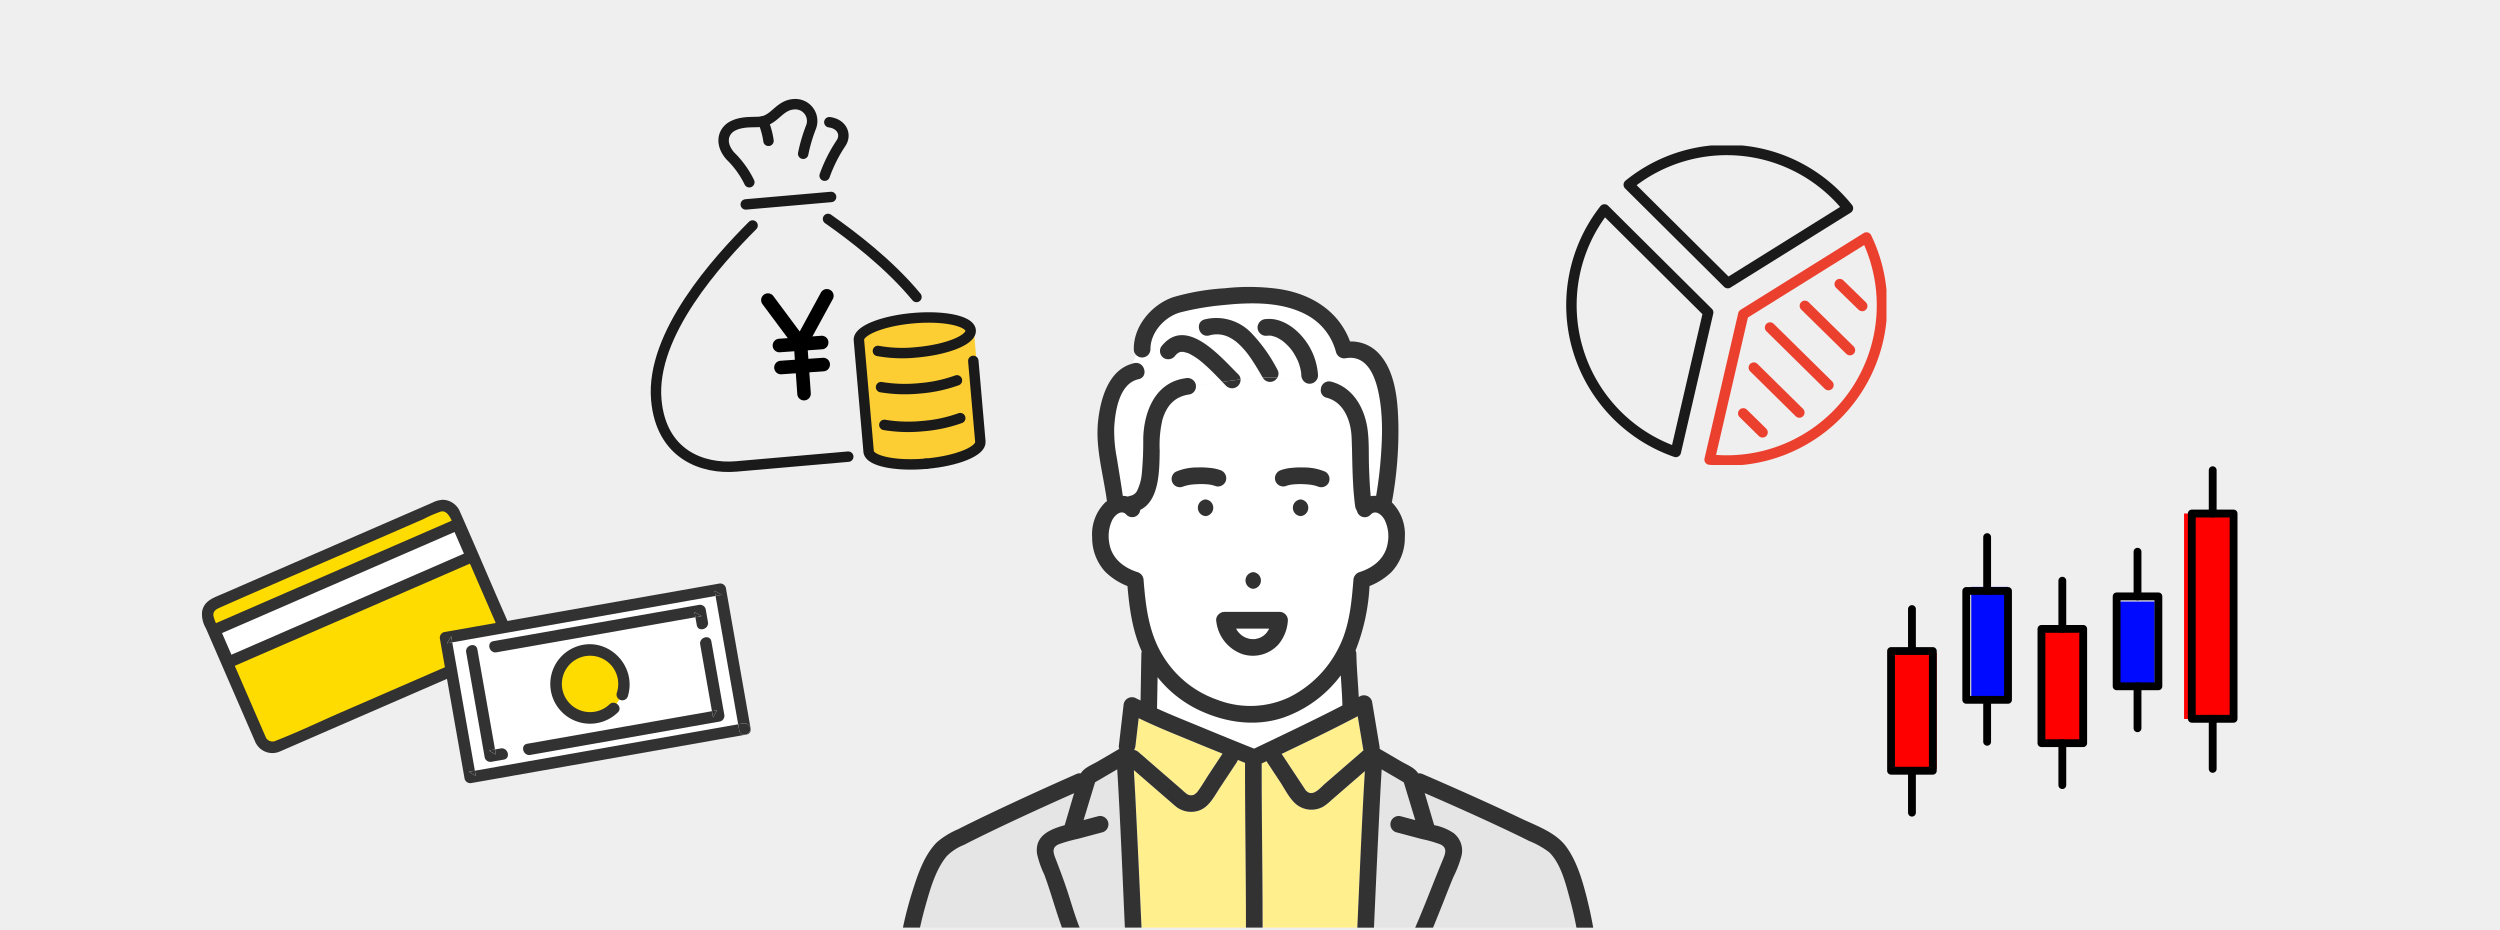 <svg xmlns="http://www.w3.org/2000/svg" xmlns:xlink="http://www.w3.org/1999/xlink" width="479" height="178.182" viewBox="0 0 479 178.182">
  <defs>
    <clipPath id="clip-path">
      <rect id="長方形_8244" data-name="長方形 8244" width="132.27" height="122.751" fill="none"/>
    </clipPath>
    <clipPath id="clip-path-2">
      <rect id="長方形_8130" data-name="長方形 8130" width="67.389" height="67.38" fill="none" stroke="#000" stroke-width="1.5"/>
    </clipPath>
    <clipPath id="clip-path-3">
      <rect id="長方形_8270" data-name="長方形 8270" width="61.218" height="61.216" fill="none" stroke="#707070" stroke-width="2"/>
    </clipPath>
  </defs>
  <g id="グループ_77045" data-name="グループ 77045" transform="translate(-2)">
    <rect id="AdobeStock_755708677_Preview" width="479" height="178.182" transform="translate(2)" fill="#efefef"/>
    <g id="グループ_72317" data-name="グループ 72317" transform="translate(175 54.977)">
      <g id="グループ_72316" data-name="グループ 72316" clip-path="url(#clip-path)">
        <path id="パス_10046" data-name="パス 10046" d="M90.023,92.332c.089.159.172.323.276.473.023.034.048.067.072.1.094.087.171.2.26.291s.21.21.321.308c.029.026.139.11.186.148l.1.069q.139.09.283.172c.108.062.22.116.332.172l.011.006c.2.065.4.137.6.187.1.026.208.043.313.064l.066.011c.21.011.418.021.627.013.022,0,.094,0,.168,0l.03-.007c.043-.01.089-.016.132-.024a4.944,4.944,0,0,0,.648-.169c.057-.019.112-.044.169-.06l.04-.011c.044-.026.089-.054.113-.067.189-.1.365-.213.543-.329l.022-.014.019-.018c.08-.073.163-.143.241-.219s.174-.181.26-.274c.017-.018.034-.038.05-.059.123-.2.259-.38.369-.585.032-.059.061-.12.089-.181Z" transform="translate(-26.204 -26.876)" fill="#fff"/>
        <path id="パス_10047" data-name="パス 10047" d="M116.93,116.028c-4.792,2.524-9.685,4.879-14.575,7.215l2.66,4.021,1.55,2.344c.137.206.267.422.412.622l.034.044a4.8,4.8,0,0,0,.457.348c1.181.567,2.355-.939,3.127-1.609l7.427-6.438-1.091-6.548" transform="translate(-29.793 -33.773)" fill="#ffef8d"/>
        <path id="パス_10048" data-name="パス 10048" d="M95.324,95.138a1.417,1.417,0,0,0-.174.028c.081,0,.16-.007.174-.028" transform="translate(-27.696 -27.692)" fill="#fff"/>
        <path id="パス_10049" data-name="パス 10049" d="M63.359,116.547l-.617,5.307a2.159,2.159,0,0,1-.25.785,1.617,1.617,0,0,1,.808.383l3.452,2.992,4.646,4.028c.37.32.729.688,1.126.975a1.5,1.5,0,0,0,.721.3,1.421,1.421,0,0,0,.788-.14c.1-.05.61-.548.4-.275.934-1.193,1.7-2.568,2.534-3.831L79.4,123.39c.011-.016.023-.027.034-.043-1.643-.669-3.29-1.327-4.928-2.006-3.713-1.54-7.519-3.021-11.147-4.794" transform="translate(-18.19 -33.924)" fill="#ffef8d"/>
        <path id="パス_10050" data-name="パス 10050" d="M20.795,75.582c-.078-.011-.236-.018,0,0" transform="translate(-6.017 -21.997)" fill="#fff"/>
        <path id="パス_10051" data-name="パス 10051" d="M17.05,72.712c.026.057.043.088,0,0" transform="translate(-4.963 -21.165)" fill="#fff"/>
        <path id="パス_10052" data-name="パス 10052" d="M25.368,73.688c.045-.06.086-.124,0,0" transform="translate(-7.384 -21.428)" fill="#fff"/>
        <path id="パス_10053" data-name="パス 10053" d="M103.874,104.977a23.266,23.266,0,0,1-10.652,7.965c-5.284,1.91-11.006,1.175-16.046-1.1a22.449,22.449,0,0,1-8.4-6.526c-.032,1.928-.062,3.855-.1,5.783a1.591,1.591,0,0,1-.027.22c2.881,1.307,5.839,2.475,8.741,3.676q4.785,1.982,9.6,3.9a2.346,2.346,0,0,1,.269.13c5.656-2.722,11.359-5.4,16.938-8.287-.053-1.926-.191-3.847-.319-5.769" transform="translate(-19.982 -30.556)" fill="#fff"/>
        <path id="パス_10054" data-name="パス 10054" d="M116.744,130.069l-1.749,1.516-4.716,4.088a10.322,10.322,0,0,1-1.424,1.146,4.627,4.627,0,0,1-5.032-.226c-1.438-1.048-2.372-3.042-3.331-4.492l-2.6-3.937c-.281.135-.563.269-.843.4-.025.011-.048.016-.073.026,0,.01,0,.018,0,.029-.016,10.478.183,20.955.173,31.433H115.3q.039-.875.078-1.749c.422-9.412.8-18.833,1.368-28.239" transform="translate(-28.226 -37.306)" fill="#ffef8d"/>
        <path id="パス_10055" data-name="パス 10055" d="M83.743,128.391c-.468-.187-.932-.381-1.4-.57a1.616,1.616,0,0,1-.207.461l-3.242,4.9c-1.064,1.609-2.023,3.63-3.949,4.328a4.687,4.687,0,0,1-4.662-.926c-.36-.3-.709-.615-1.063-.922l-6.792-5.887c.09,1.582.184,3.164.266,4.747q.655,12.714,1.2,25.434H83.9c.01-10.478-.189-20.955-.173-31.433,0-.047.01-.087.013-.133" transform="translate(-18.172 -37.206)" fill="#ffef8d"/>
        <path id="パス_10056" data-name="パス 10056" d="M52.921,130.37l-4.244,2.482-2.2,7.243q1.427-.382,2.856-.761a1.6,1.6,0,0,1,.848,3.076c-1.593.421-3.184.85-4.776,1.275a30.109,30.109,0,0,0-3.591,1.007c-1.343.547-1.236,1.414-.764,2.641.919,2.384,1.815,4.74,2.587,7.18.654,2.067,1.271,4.171,2.084,6.186h8.667q-.038-.874-.077-1.749c-.427-9.526-.811-19.06-1.388-28.58" transform="translate(-11.854 -37.948)" fill="#e5e5e5"/>
        <path id="パス_10057" data-name="パス 10057" d="M108.439,51.671c-.564-.973-1.759-1.912-2.649-.907a1.524,1.524,0,0,1-2.611-.754,2.129,2.129,0,0,1-.354-.943c-.571-4.341-.494-8.716-.665-13.081-.123-3.136-1.436-6.764-4.773-7.629A1.449,1.449,0,0,1,96.267,26.7a18.384,18.384,0,0,0-2.329-1.046,1.374,1.374,0,0,1-.559-.172,21.364,21.364,0,0,0-5.462-.974,1.594,1.594,0,0,1-2.751.047l-.042-.071c-1.405.052-2.823.186-4.249.362a1.622,1.622,0,0,1-2.719,1.265c-.258-.257-.51-.52-.764-.781-1.684.254-3.374.514-5.067.729a1.56,1.56,0,0,1-1.158,1.647c-2.882.388-4.421,2.108-5.25,4.817a21.566,21.566,0,0,0-.535,5.98c-.061,3.531.014,9.529-3.73,11.336a1.54,1.54,0,0,1-2.645.922c-.932-1.051-2.183.017-2.721,1.033a7.259,7.259,0,0,0-.56,4.421c.457,2.892,2.7,4.69,5.4,5.552A1.664,1.664,0,0,1,62.3,63.307c.4,5.037.983,10.1,3.69,14.487A19.748,19.748,0,0,0,76.4,86.223a17.553,17.553,0,0,0,13.766-.456,21.075,21.075,0,0,0,9.5-9.488c2.055-4,2.482-8.563,2.834-12.972a1.659,1.659,0,0,1,1.171-1.538c2.7-.862,4.943-2.66,5.4-5.552a7.1,7.1,0,0,0-.632-4.546m-25.133,10.1a1.6,1.6,0,0,1,0,3.19,1.6,1.6,0,0,1,0-3.19M74.173,51.036a1.6,1.6,0,0,1,0-3.19,1.6,1.6,0,0,1,0,3.19m1.176-5.971c-.127-.027-.254-.05-.383-.072-.4-.019-.148-.025-.028,0l.028,0,.048,0c-.075,0-.151-.018-.225-.026a15.116,15.116,0,0,0-2.019-.065q-.505.016-1.007.061c-.142.013-.284.03-.425.046l-.21.034c-.252.043-.5.1-.751.163-.116.032-.231.067-.344.107s-.125.041-.095.025a1.581,1.581,0,0,1-1.465-2.8,10.193,10.193,0,0,1,4.2-.823,15.079,15.079,0,0,1,2.162.065,8.228,8.228,0,0,1,2.141.435,1.641,1.641,0,0,1,1.114,1.962A1.6,1.6,0,0,1,76.127,45.3a5.1,5.1,0,0,0-.778-.231M88.131,75.628a6.613,6.613,0,0,1-6.789,1.888,7.539,7.539,0,0,1-5.079-6.1c0-.023,0-.045,0-.069a1.733,1.733,0,0,1-.055-.355,1.491,1.491,0,0,1,.54-1.178,1.475,1.475,0,0,1,.135-.11,1.692,1.692,0,0,1,.427-.216c.026-.008.042-.027.068-.034s.054-.008.08-.013c.047-.011.094-.016.14-.023s.071-.01.107-.011.065-.011.1-.011H88.349a1.611,1.611,0,0,1,1.6,1.6,7.834,7.834,0,0,1-1.813,4.64M92.38,51.036a1.6,1.6,0,0,1,0-3.19,1.6,1.6,0,0,1,0,3.19m5.33-6.311a1.6,1.6,0,0,1-2.062.609.474.474,0,0,1,.067.035.663.663,0,0,0-.167-.063c-.1-.036-.209-.067-.315-.1a7.961,7.961,0,0,0-.793-.17l-.18-.029c-.138-.015-.275-.031-.413-.044q-.5-.046-1.007-.061a14.991,14.991,0,0,0-2.065.069l-.086.011-.018,0c-.138.022-.275.048-.41.077a5.113,5.113,0,0,0-.778.231,1.612,1.612,0,0,1-1.962-1.114,1.634,1.634,0,0,1,1.114-1.962,8.216,8.216,0,0,1,2.14-.435,15.089,15.089,0,0,1,2.163-.065,10.2,10.2,0,0,1,4.2.823,1.618,1.618,0,0,1,.572,2.183" transform="translate(-16.189 -7.127)" fill="#fff"/>
        <path id="パス_10058" data-name="パス 10058" d="M76.085,17.726c-.475-.474-.958-.94-1.457-1.389q-.363-.328-.737-.642c-.152-.128-.306-.252-.462-.376l-.066-.053-.077-.055a13.446,13.446,0,0,0-1.644-1.041c-.116-.06-.233-.114-.351-.171l-.046-.023c-.023-.006-.052-.014-.1-.028-.246-.076-.5-.131-.744-.207l-.016,0c-.04,0-.081-.008-.121-.01a2.841,2.841,0,0,1-.33,0l-.046,0-.067.013c-.1.031-.209.065-.313.091H69.5a.229.229,0,0,1-.018.018,2.5,2.5,0,0,1-.281.179c-.042.038-.141.121-.167.145-.044.043-.4.459-.2.192a1.637,1.637,0,0,1-2.183.573,1.6,1.6,0,0,1-.572-2.183c4.69-6.073,11.306,1.85,14.753,5.263a1.479,1.479,0,0,1,.464.991c1.426-.176,2.843-.309,4.249-.362-.62-1.066-1.238-2.134-1.917-3.164q-.295-.448-.6-.885c-.089-.125-.179-.25-.271-.373l-.147-.192a16.312,16.312,0,0,0-1.279-1.456c-.228-.228-.464-.449-.708-.659-.034-.028-.24-.194-.264-.218-.093-.069-.186-.138-.281-.2a8.576,8.576,0,0,0-.8-.488c-.121-.065-.245-.124-.37-.184-.03-.012-.169-.074-.226-.095a5.184,5.184,0,0,0-3.382-.147c-1.995.5-2.838-2.574-.849-3.076a9.282,9.282,0,0,1,8.813,2.5,30.115,30.115,0,0,1,5.08,7.1,1.448,1.448,0,0,1,0,1.563,21.334,21.334,0,0,1,5.462.974,1.742,1.742,0,0,1-.853-1.409c-.009-.18-.026-.359-.04-.539l0-.055c0-.018-.007-.03-.013-.059-.052-.268-.1-.535-.167-.8s-.146-.529-.234-.788q-.078-.228-.165-.452l-.039-.1c0-.011,0,0-.013-.029a16.363,16.363,0,0,0-.819-1.507c-.129-.2-.267-.393-.408-.585-.043-.054-.158-.2-.185-.236q-.129-.153-.263-.3a10.863,10.863,0,0,0-1.137-1.075c-.046-.035-.1-.076-.123-.094q-.177-.125-.359-.241A7.449,7.449,0,0,0,88.3,11c-.046-.023-.163-.072-.2-.091s-.111-.043-.168-.063a5.673,5.673,0,0,0-.655-.181c-.073-.016-.146-.029-.219-.041l.2.026c-.062-.05-.3-.027-.384-.03a4.737,4.737,0,0,0-.709.029,1.61,1.61,0,0,1-1.6-1.6,1.634,1.634,0,0,1,1.6-1.6c2.553-.286,5.047,1.255,6.7,3.08a12.52,12.52,0,0,1,3.283,7.7,1.617,1.617,0,0,1-1.6,1.6,1.31,1.31,0,0,1-.184-.013,18.477,18.477,0,0,1,2.329,1.046,1.567,1.567,0,0,1,1.967-1.42c4.249,1.1,6.458,5.149,6.989,9.248.295,2.283.187,4.634.261,6.932.062,1.92.145,3.844.325,5.757a4.253,4.253,0,0,1,1.044-.055q.53-3.06.8-6.156c.407-4.624.6-9.493-.434-14.05-.739-3.24-2.354-6.751-6.078-6.192A1.645,1.645,0,0,1,99.6,13.815a11.317,11.317,0,0,0-5.126-6.887C89.646,4.063,83.416,4.2,78.018,4.765a52.328,52.328,0,0,0-8.252,1.4c-3.006.818-5.779,3.872-5.727,7.081a1.6,1.6,0,0,1-2.748,1.075c-.257.524-.452,1.12-.666,1.656.1-.026.187-.061.286-.083,2-.438,2.853,2.638.848,3.076-3.709.812-4.494,6.146-4.665,9.281A26.8,26.8,0,0,0,57.584,34c.391,2.442.81,4.878,1.154,7.326a4.093,4.093,0,0,1,.992.147,1.642,1.642,0,0,1,.4-.147,1.843,1.843,0,0,0,1.46-1.21,9.2,9.2,0,0,0,.782-2.923,66.176,66.176,0,0,0,.289-6.884c.144-5.175,2.319-10.735,8.085-11.512a1.637,1.637,0,0,1,1.962,1.114,1.428,1.428,0,0,1,.043.315c1.692-.214,3.383-.474,5.067-.728-.576-.593-1.148-1.187-1.733-1.771" transform="translate(-16.612 -1.292)" fill="#fff"/>
        <path id="パス_10059" data-name="パス 10059" d="M32.334,142.946c.616-2.033,1.193-4.087,1.809-6.126-1.529.682-3.06,1.363-4.585,2.055-3.768,1.711-7.526,3.445-11.253,5.24-1.769.852-3.533,1.716-5.277,2.618a9.612,9.612,0,0,0-3.32,2.188c-2.12,2.6-3.128,6.256-4.028,9.423-.4,1.4-.746,2.812-1.064,4.232h27.2c-.724-1.971-1.336-3.982-1.973-5.983-.452-1.42-.908-2.841-1.436-4.235a17.885,17.885,0,0,1-1.37-3.954c-.452-3.5,2.529-4.682,5.3-5.459" transform="translate(-1.344 -39.825)" fill="#e5e5e5"/>
        <path id="パス_10060" data-name="パス 10060" d="M140.009,144.736a24.562,24.562,0,0,0-3.6-1.022c-1.626-.434-3.251-.872-4.878-1.3a1.6,1.6,0,0,1,.848-3.077q1.429.377,2.856.761l-2.2-7.242-4.237-2.478c-.094,1.63-.19,3.259-.274,4.889q-.655,12.714-1.2,25.434h7.9c1.877-4.317,3.521-8.745,5.328-13.092.5-1.2.843-2.263-.539-2.873" transform="translate(-37.061 -37.95)" fill="#e5e5e5"/>
        <path id="パス_10061" data-name="パス 10061" d="M164.9,148.13a16.305,16.305,0,0,0-3.826-2.157c-1.775-.892-3.567-1.749-5.365-2.594-4.852-2.278-9.75-4.462-14.668-6.594.618,2.044,1.2,4.1,1.816,6.139a9.959,9.959,0,0,1,3.727,1.526,4.257,4.257,0,0,1,1.518,4.317,20.635,20.635,0,0,1-1.543,4.047c-.567,1.369-1.111,2.746-1.655,4.125-.742,1.88-1.489,3.759-2.262,5.627h27.476c-.352-1.868-.785-3.725-1.282-5.555-.791-2.917-1.7-6.688-3.935-8.881" transform="translate(-41.052 -39.815)" fill="#e5e5e5"/>
        <path id="パス_10062" data-name="パス 10062" d="M106.842,57.436a1.6,1.6,0,0,0,0,3.19,1.6,1.6,0,0,0,0-3.19" transform="translate(-30.651 -16.718)" fill="#323232"/>
        <path id="パス_10063" data-name="パス 10063" d="M81.16,57.436a1.6,1.6,0,0,0,0,3.19,1.6,1.6,0,0,0,0-3.19" transform="translate(-23.175 -16.718)" fill="#323232"/>
        <path id="パス_10064" data-name="パス 10064" d="M82.821,53.406l-.027,0c-.121-.02-.375-.014.027,0" transform="translate(-24.044 -15.54)" fill="#323232"/>
        <path id="パス_10065" data-name="パス 10065" d="M83.044,51.252A1.642,1.642,0,0,0,81.93,49.29a8.216,8.216,0,0,0-2.14-.435,15.078,15.078,0,0,0-2.162-.065,10.181,10.181,0,0,0-4.2.823,1.581,1.581,0,0,0,1.465,2.8c-.03.016-.023.018.095-.025s.228-.076.344-.108c.247-.067.5-.119.751-.163l.21-.033c.142-.016.283-.033.425-.046q.5-.046,1.007-.061a15.118,15.118,0,0,1,2.019.064c.074.008.15.022.225.026l-.048,0c.128.021.256.044.383.072a4.957,4.957,0,0,1,.778.231,1.6,1.6,0,0,0,1.962-1.114" transform="translate(-21.144 -14.198)" fill="#323232"/>
        <path id="パス_10066" data-name="パス 10066" d="M110.78,51.8a1.618,1.618,0,0,0-.572-2.183,10.2,10.2,0,0,0-4.2-.823,15.091,15.091,0,0,0-2.163.065,8.217,8.217,0,0,0-2.14.435,1.634,1.634,0,0,0-1.114,1.962,1.612,1.612,0,0,0,1.962,1.114,5.116,5.116,0,0,1,.778-.231c.135-.029.273-.055.41-.077l.018,0,.086-.011a14.992,14.992,0,0,1,2.065-.069q.5.016,1.007.061c.138.013.275.029.413.044l.18.029a7.96,7.96,0,0,1,.793.17c.106.029.211.06.315.1a.663.663,0,0,1,.167.063.474.474,0,0,0-.067-.035,1.6,1.6,0,0,0,2.062-.609" transform="translate(-29.26 -14.198)" fill="#323232"/>
        <path id="パス_10067" data-name="パス 10067" d="M94.042,77.084a1.6,1.6,0,0,0,0,3.19,1.6,1.6,0,0,0,0-3.19" transform="translate(-26.925 -22.437)" fill="#323232"/>
        <path id="パス_10068" data-name="パス 10068" d="M131.136,117.426c-.875-3.455-1.919-7.243-4.04-10.166-2.016-2.778-5.77-4.034-8.767-5.47-3.9-1.869-7.844-3.654-11.8-5.411q-3.47-1.543-6.957-3.048a1.672,1.672,0,0,0-.857-.128c-.637-1.083-2.17-1.657-3.2-2.261L91.333,88.5a1.747,1.747,0,0,0-.013-.449q-.72-4.323-1.441-8.645a1.61,1.61,0,0,0-2.344-.953c-.067.036-.135.069-.2.106-.14-2.759-.4-5.51-.459-8.275a1.63,1.63,0,0,0-.15-.637A38.672,38.672,0,0,0,89.4,57.313,12.98,12.98,0,0,0,93.56,54.67a9.536,9.536,0,0,0,2.606-6.685,8.658,8.658,0,0,0-2.385-6.6c-.033-.03-.072-.052-.106-.082A74.927,74.927,0,0,0,94.93,26.421c-.1-4.578-.527-10.393-3.934-13.859a7.2,7.2,0,0,0-5.328-2.11C83.48,4.556,78.15,1.283,71.949.377A42.023,42.023,0,0,0,61.725.25a44.87,44.87,0,0,0-9.946,1.711c-4.1,1.41-7.615,5.53-7.542,9.993a1.491,1.491,0,0,0,.442,1.075,2.049,2.049,0,0,1,1.845-1.4,2.049,2.049,0,0,0-1.845,1.4,1.6,1.6,0,0,0,2.748-1.075c-.053-3.209,2.72-6.262,5.727-7.081a52.4,52.4,0,0,1,8.252-1.4c5.4-.563,11.627-.7,16.459,2.163a11.321,11.321,0,0,1,5.127,6.887,1.643,1.643,0,0,0,1.962,1.114c3.724-.559,5.34,2.953,6.078,6.192,1.039,4.557.841,9.427.435,14.05q-.272,3.094-.8,6.156a4.288,4.288,0,0,0-1.044.055c-.179-1.913-.263-3.837-.325-5.756-.073-2.3.034-4.649-.261-6.932-.53-4.1-2.739-8.147-6.989-9.249a1.566,1.566,0,0,0-1.967,1.421,19.121,19.121,0,0,1,2.6,1.622,19.121,19.121,0,0,0-2.6-1.622A1.448,1.448,0,0,0,81.2,21.23c3.338.866,4.651,4.493,4.773,7.629.171,4.365.094,8.74.666,13.081a2.12,2.12,0,0,0,.354.943,1.524,1.524,0,0,0,2.611.754c.89-1,2.086-.066,2.649.907a7.1,7.1,0,0,1,.632,4.546c-.458,2.892-2.7,4.69-5.4,5.552a1.66,1.66,0,0,0-1.171,1.538c-.352,4.409-.779,8.976-2.834,12.972a21.07,21.07,0,0,1-9.5,9.488,17.553,17.553,0,0,1-13.766.456A19.75,19.75,0,0,1,49.8,70.668c-2.706-4.388-3.289-9.451-3.69-14.488a1.664,1.664,0,0,0-1.171-1.538c-2.7-.862-4.943-2.66-5.4-5.552a7.259,7.259,0,0,1,.56-4.421c.537-1.016,1.789-2.084,2.722-1.033a1.539,1.539,0,0,0,2.644-.922c3.744-1.807,3.669-7.805,3.73-11.336a21.6,21.6,0,0,1,.535-5.98c.829-2.71,2.368-4.429,5.25-4.817a1.56,1.56,0,0,0,1.158-1.648c-.369.047-.739.1-1.109.137.369-.04.739-.09,1.109-.137a1.428,1.428,0,0,0-.044-.315A1.637,1.637,0,0,0,54.133,17.5c-5.766.777-7.941,6.337-8.085,11.512a65.983,65.983,0,0,1-.289,6.884,9.2,9.2,0,0,1-.782,2.923,1.843,1.843,0,0,1-1.46,1.21,1.647,1.647,0,0,0-.4.147,4.133,4.133,0,0,0-.993-.147c-.344-2.448-.763-4.884-1.153-7.325a26.859,26.859,0,0,1-.49-5.747c.172-3.135.956-8.47,4.665-9.281,2-.439,1.156-3.515-.848-3.077-.1.022-.189.057-.286.083a3.571,3.571,0,0,1-.68,1.195,3.571,3.571,0,0,0,.68-1.195c-4.669,1.235-6.176,6.843-6.623,11.068-.542,5.117,1.04,10.252,1.7,15.3-.111.083-.23.154-.336.246a8.565,8.565,0,0,0-2.494,6.69,9.619,9.619,0,0,0,2.478,6.56,12.641,12.641,0,0,0,4.285,2.767c.369,4.293.951,8.587,2.743,12.522a1.62,1.62,0,0,0-.077.447c-.061,2.987-.1,5.974-.157,8.961-.286-.148-.581-.281-.864-.433a1.619,1.619,0,0,0-2.4,1.377q-.45,3.872-.9,7.744a1.167,1.167,0,0,0,.084.575l-4.168,2.437c-1.031.6-2.555,1.175-3.2,2.254a1.66,1.66,0,0,0-.861.135q-8.621,3.8-17.13,7.851c-1.852.887-3.7,1.786-5.527,2.722a15.4,15.4,0,0,0-4.03,2.471c-2.517,2.513-3.759,6.372-4.792,9.682-.685,2.2-1.272,4.437-1.741,6.694H3.272c.319-1.42.667-2.834,1.065-4.231.9-3.167,1.908-6.822,4.028-9.423a9.607,9.607,0,0,1,3.319-2.188c1.745-.9,3.508-1.767,5.277-2.619,3.728-1.8,7.486-3.53,11.253-5.24C29.74,98.358,31.271,97.678,32.8,97c-.616,2.04-1.193,4.093-1.809,6.127-2.767.777-5.747,1.963-5.3,5.459a17.861,17.861,0,0,0,1.37,3.954c.528,1.394.984,2.815,1.436,4.235.637,2,1.249,4.012,1.972,5.982h3.391c-.812-2.015-1.429-4.12-2.084-6.186-.772-2.44-1.668-4.8-2.587-7.18-.473-1.227-.58-2.095.764-2.641a30.106,30.106,0,0,1,3.591-1.007c1.592-.425,3.183-.854,4.776-1.275a1.6,1.6,0,0,0-.848-3.076q-1.429.377-2.856.762l2.2-7.243,4.244-2.483c.577,9.519.961,19.054,1.387,28.58q.039.875.078,1.749h3.189q-.561-12.718-1.2-25.434c-.082-1.583-.176-3.165-.266-4.747l6.792,5.888c.354.306.7.621,1.063.921a4.687,4.687,0,0,0,4.662.927c1.925-.7,2.884-2.719,3.949-4.328l3.241-4.9a1.617,1.617,0,0,0,.208-.461c.467.188.932.382,1.4.569,0,.045-.013.086-.013.133-.016,10.477.183,20.954.173,31.432h3.19c.01-10.478-.189-20.955-.173-31.432,0-.011,0-.019,0-.029.024-.011.048-.015.072-.027l.843-.4,2.6,3.937c.959,1.45,1.893,3.445,3.331,4.492a4.628,4.628,0,0,0,5.032.226,10.328,10.328,0,0,0,1.424-1.146l4.716-4.088,1.749-1.516c-.565,9.406-.946,18.825-1.367,28.238q-.039.875-.078,1.749h3.191q.561-12.718,1.2-25.434c.084-1.631.181-3.26.274-4.889l4.237,2.478,2.2,7.242q-1.428-.382-2.856-.761a1.6,1.6,0,0,0-.848,3.076c1.627.43,3.252.868,4.878,1.3a24.564,24.564,0,0,1,3.6,1.022c1.382.61,1.04,1.672.539,2.873-1.808,4.346-3.451,8.774-5.328,13.092h3.424c.773-1.868,1.521-3.747,2.262-5.627.544-1.378,1.088-2.756,1.655-4.125a20.6,20.6,0,0,0,1.543-4.047,4.256,4.256,0,0,0-1.517-4.317,9.951,9.951,0,0,0-3.727-1.526c-.617-2.038-1.2-4.1-1.817-6.139,4.919,2.132,9.816,4.316,14.668,6.594,1.8.844,3.59,1.7,5.366,2.594a16.3,16.3,0,0,1,3.825,2.157c2.239,2.193,3.143,5.965,3.935,8.881.5,1.83.931,3.687,1.282,5.555h3.21c-.313-1.788-.688-3.568-1.134-5.325M61.21,89.466l-2.435,3.681c-.836,1.263-1.6,2.638-2.534,3.831.214-.273-.3.225-.4.275a1.42,1.42,0,0,1-.788.14,1.5,1.5,0,0,1-.721-.3c-.4-.288-.755-.655-1.125-.975l-4.647-4.027L45.11,89.1a1.615,1.615,0,0,0-.808-.383,2.159,2.159,0,0,0,.25-.785l.617-5.307C48.8,84.4,52.6,85.878,56.315,87.418c1.638.679,3.286,1.338,4.929,2.007-.011.015-.024.026-.035.042m6.063-.989a2.18,2.18,0,0,0-.269-.13q-4.812-1.919-9.6-3.905c-2.9-1.2-5.86-2.369-8.74-3.676a1.683,1.683,0,0,0,.026-.219c.04-1.928.07-3.855.1-5.783a22.44,22.44,0,0,0,8.4,6.525c5.04,2.272,10.761,3.007,16.046,1.1A23.264,23.264,0,0,0,83.89,74.422c.128,1.922.266,3.842.32,5.769-5.579,2.89-11.282,5.564-16.938,8.287M80.8,95.241c-.772.669-1.946,2.176-3.127,1.609a5.033,5.033,0,0,1-.457-.349l-.033-.044c-.145-.2-.275-.415-.412-.622l-1.55-2.344-2.66-4.021c4.891-2.337,9.782-4.69,14.575-7.215L88.228,88.8,80.8,95.241" transform="translate(0 0)" fill="#323232"/>
        <path id="パス_10069" data-name="パス 10069" d="M105.834,21.057a1.617,1.617,0,0,0,1.6-1.6,12.52,12.52,0,0,0-3.283-7.7c-1.648-1.825-4.142-3.365-6.7-3.08a1.633,1.633,0,0,0-1.6,1.6,1.611,1.611,0,0,0,1.6,1.6,4.834,4.834,0,0,1,.709-.03c.081,0,.322-.021.384.03l-.2-.026c.073.012.146.026.219.041a5.677,5.677,0,0,1,.655.182c.057.019.112.043.168.064s.159.067.2.09a7.69,7.69,0,0,1,.684.385c.123.077.242.157.36.24.025.018.077.058.123.094a11.006,11.006,0,0,1,1.137,1.074q.134.149.262.3c.028.032.143.182.186.235.14.192.279.385.408.585a16.278,16.278,0,0,1,.818,1.507c.011.026.009.019.014.03.013.033.026.065.038.1.059.15.114.3.166.452.088.259.167.522.234.788s.116.532.167.8c.006.028.008.041.013.059s0,.028,0,.055c.014.179.03.358.04.538a1.743,1.743,0,0,0,.853,1.41c.186.06.374.106.559.172a1.426,1.426,0,0,0,.184.013" transform="translate(-27.901 -2.516)" fill="#323232"/>
        <path id="パス_10070" data-name="パス 10070" d="M108.885,25.893a1.374,1.374,0,0,0,.559.172c-.185-.066-.373-.112-.559-.172" transform="translate(-31.694 -7.537)" fill="#323232"/>
        <path id="パス_10071" data-name="パス 10071" d="M97.243,24.477l.041.071a1.594,1.594,0,0,0,2.751-.047q-1.387-.073-2.792-.023" transform="translate(-28.305 -7.119)" fill="#323232"/>
        <path id="パス_10072" data-name="パス 10072" d="M95.012,19.82a1.447,1.447,0,0,0,0-1.563,30.1,30.1,0,0,0-5.08-7.1,9.28,9.28,0,0,0-8.812-2.5c-1.989.5-1.146,3.579.848,3.076a5.186,5.186,0,0,1,3.382.147c.057.021.2.083.226.095.125.06.248.118.37.184a8.575,8.575,0,0,1,.8.488c.095.065.189.134.281.2.025.023.23.189.264.218.245.21.481.43.709.659a16.4,16.4,0,0,1,1.279,1.455l.147.193c.091.123.181.248.271.373q.311.437.6.885c.678,1.03,1.3,2.1,1.917,3.164q1.4-.053,2.792.023" transform="translate(-23.283 -2.438)" fill="#323232"/>
        <path id="パス_10073" data-name="パス 10073" d="M69.688,15.261a1.6,1.6,0,0,0,.572,2.182,1.636,1.636,0,0,0,2.183-.572c-.206.267.155-.149.2-.192.025-.025.125-.108.167-.146a2.549,2.549,0,0,0,.281-.178l.019-.018h.007c.1-.027.21-.06.314-.091l.067-.013.045,0a2.84,2.84,0,0,0,.33,0c.04,0,.081.006.121.01l.016,0c.245.077.5.132.744.208l.1.028.046.023c.118.057.235.111.351.17a13.6,13.6,0,0,1,1.645,1.042l.077.055.065.053c.155.124.309.249.462.376q.375.314.737.642c.5.449.982.915,1.457,1.389.585.583,1.157,1.178,1.733,1.77,1.165-.176,2.327-.342,3.483-.484a1.479,1.479,0,0,0-.464-.991C80.994,17.11,74.377,9.188,69.688,15.261" transform="translate(-20.216 -3.795)" fill="#323232"/>
        <path id="パス_10074" data-name="パス 10074" d="M87.1,26.261A1.622,1.622,0,0,0,89.82,25c-1.156.142-2.318.308-3.483.484.253.261.5.525.764.781" transform="translate(-25.131 -7.276)" fill="#323232"/>
        <path id="パス_10075" data-name="パス 10075" d="M84.716,89.851a7.537,7.537,0,0,0,5.079,6.1,6.612,6.612,0,0,0,6.789-1.888,7.83,7.83,0,0,0,1.813-4.64,1.611,1.611,0,0,0-1.6-1.6H86.254c-.033,0-.065.008-.1.011s-.07.008-.107.011-.094.011-.14.023c-.027,0-.055.006-.08.013s-.043.026-.068.034a1.692,1.692,0,0,0-.427.216,1.389,1.389,0,0,0-.135.11,1.492,1.492,0,0,0-.541,1.178,1.785,1.785,0,0,0,.056.355c0,.023,0,.046,0,.069M92.1,93.04a1.323,1.323,0,0,1,.174-.028c-.014.021-.093.027-.174.028m2.252-1.251c-.016.021-.033.04-.05.059-.087.092-.17.186-.261.274s-.161.146-.24.219l-.02.018-.021.013a6.211,6.211,0,0,1-.543.329c-.025.013-.069.041-.113.067l-.039.011c-.057.016-.112.041-.169.06a5,5,0,0,1-.648.17c-.043.008-.088.013-.131.023l-.03.008h-.168c-.211.008-.419,0-.628-.013l-.067-.011c-.1-.021-.209-.038-.312-.063-.206-.05-.4-.123-.6-.188l-.011-.006c-.111-.057-.223-.111-.331-.173s-.191-.111-.282-.172l-.1-.069c-.047-.038-.157-.123-.186-.148q-.167-.148-.32-.308c-.089-.092-.167-.2-.259-.291-.026-.033-.05-.067-.074-.1-.1-.15-.186-.313-.276-.473h6.346c-.028.062-.057.123-.089.181-.111.2-.247.389-.37.585" transform="translate(-24.642 -25.566)" fill="#323232"/>
      </g>
    </g>
    <g id="グループ_72220" data-name="グループ 72220" transform="translate(40.672 95.755)">
      <path id="パス_5825" data-name="パス 5825" d="M16.11,440.725a2.41,2.41,0,0,0,3.149,1.3L62,423.451a2.411,2.411,0,0,0,1.2-3.191l-9.951-22.9a2.41,2.41,0,0,0-3.149-1.3L7.356,414.631a2.411,2.411,0,0,0-1.2,3.191l6.559,15.1Z" transform="translate(-4.849 -394.759)" fill="#ffdc00"/>
      <path id="パス_5826" data-name="パス 5826" d="M10.3,436.417a3.581,3.581,0,0,0,4.722,1.677c.395-.166.786-.342,1.179-.513l6.1-2.653,19.571-8.506,14.877-6.466c.313-.136.639-.258.945-.411a3.591,3.591,0,0,0,1.587-4.751c-.8-1.9-1.64-3.774-2.459-5.66-2.444-5.624-4.842-11.271-7.332-16.874a3.677,3.677,0,0,0-3.258-2.367,4.834,4.834,0,0,0-2.049.552l-5.04,2.191-18.979,8.249-16.333,7.1c-1.614.7-3.332,1.232-3.768,3.224a5.283,5.283,0,0,0,.711,3.3l1.727,3.976,6.446,14.835,1.347,3.1c.568,1.307,2.481.178,1.917-1.12l-5.3-12.207-3.872-8.913a7.475,7.475,0,0,1-.83-2.1c-.073-.883.589-1.237,1.256-1.532,10.567-4.675,21.2-9.213,31.795-13.819l7.2-3.131a25.082,25.082,0,0,1,3.305-1.437c1.63-.434,2.351,2.473,2.825,3.565l3.857,8.878,3.828,8.81c.549,1.264,2.013,3.33.259,4.232-1.093.562-2.281.992-3.408,1.481l-7.446,3.237-19.1,8.3c-4.114,1.788-8.195,3.767-12.382,5.381a1.425,1.425,0,0,1-1.991-.747c-.647-1.274-2.563-.152-1.917,1.12" transform="translate(0 -389.892)" fill="#323232"/>
      <rect id="長方形_8213" data-name="長方形 8213" width="50.781" height="6.729" transform="matrix(0.917, -0.399, 0.399, 0.917, 2.416, 24.966)" fill="#fff"/>
      <path id="パス_5827" data-name="パス 5827" d="M56.984,415.869l-15.695,6.821L16.157,433.614l-5.746,2.5,1.519.4-2.681-6.171-.4,1.519,15.695-6.821,25.132-10.923,5.745-2.5-1.519-.4,2.681,6.171c.568,1.307,2.481.178,1.917-1.121L55.821,410.1a1.134,1.134,0,0,0-1.519-.4l-15.695,6.821L13.476,427.442l-5.745,2.5a1.134,1.134,0,0,0-.4,1.519l2.681,6.171a1.134,1.134,0,0,0,1.519.4l15.695-6.821,25.132-10.923,5.746-2.5c1.307-.568.178-2.481-1.121-1.917" transform="translate(-5.874 -405.932)" fill="#323232"/>
      <rect id="長方形_8214" data-name="長方形 8214" width="53.44" height="27.182" transform="translate(46.695 26.427) rotate(-10)" fill="#fff"/>
      <path id="パス_5851" data-name="パス 5851" d="M277.7,671.515l-.174-.985-1.192.21,1.365.775" transform="translate(-225.217 -618.614)" fill="#323232"/>
      <path id="パス_5852" data-name="パス 5852" d="M254.011,532.514l.985-.174-.21-1.192-.775,1.365" transform="translate(-207.021 -505.018)" fill="#323232"/>
      <path id="パス_5853" data-name="パス 5853" d="M531.118,484.177l.174.985,1.192-.21-1.365-.775" transform="translate(-432.865 -466.735)" fill="#323232"/>
      <path id="パス_5854" data-name="パス 5854" d="M556.484,621.416l-.985.174.21,1.192c.23,1.3,2.087.884,2.157-.3a1.189,1.189,0,0,0-1.382-1.064" transform="translate(-452.736 -578.57)" fill="#323232"/>
      <path id="パス_5855" data-name="パス 5855" d="M303.89,504.842l-.21-1.192L286.932,506.6l-28.395,5.007-5.308.936.174.985-1.365-.775,1.192-.21-3.961-22.464-.375-2.129-.985.174.775-1.365.21,1.192L265.64,485l28.395-5.007,5.308-.936-.174-.985,1.365.775-1.192.21,3.961,22.464.375,2.129.985-.174a1.189,1.189,0,0,1,1.382,1.064,1.244,1.244,0,0,0-.016-.289L301.9,480.8l-.585-3.32a1.133,1.133,0,0,0-1.365-.775l-17.733,3.127-28.395,5.007-6.5,1.146a1.132,1.132,0,0,0-.775,1.365l4.135,23.449.585,3.32a1.132,1.132,0,0,0,1.365.775l17.733-3.127,28.395-5.007,6.5-1.146a.913.913,0,0,0,.792-1.076c-.069,1.185-1.927,1.6-2.157.3" transform="translate(-200.917 -460.63)" fill="#323232"/>
      <path id="パス_5856" data-name="パス 5856" d="M298.579,649.463l-.174-.985-1.192.21,1.365.775" transform="translate(-242.232 -600.641)" fill="#323232"/>
      <path id="パス_5857" data-name="パス 5857" d="M280.315,560.2l-1.087.192.174.985-1.365-.775,1.192-.21-2.84-16.108q-.272-1.543-.544-3.085c-.248-1.4-2.387-.809-2.141.59l2.81,15.938.747,4.24a1.133,1.133,0,0,0,1.366.775l2.278-.4c1.4-.247.809-2.387-.59-2.141" transform="translate(-223.055 -512.553)" fill="#323232"/>
      <path id="パス_5858" data-name="パス 5858" d="M529.322,607.921l-.985.174.21,1.192.775-1.365" transform="translate(-430.599 -567.587)" fill="#323232"/>
      <path id="パス_5859" data-name="パス 5859" d="M368.779,533.051c-.248-1.4-2.387-.809-2.141.59l2.254,12.781.985-.174-.775,1.365-.21-1.192-30.541,5.385-4.848.855c-1.4.248-.809,2.387.59,2.141l31.37-5.531,5.005-.882a1.132,1.132,0,0,0,.775-1.365l-2.464-13.972" transform="translate(-271.153 -505.914)" fill="#323232"/>
      <path id="パス_5860" data-name="パス 5860" d="M510.24,506.228l.174.985,1.192-.21-1.365-.775" transform="translate(-415.85 -484.707)" fill="#323232"/>
      <path id="パス_5861" data-name="パス 5861" d="M339.148,499.533a1.133,1.133,0,0,0-1.365-.775l-13.31,2.347-21.1,3.721-4.884.861c-1.4.248-.809,2.387.59,2.141l13.31-2.347,21.1-3.721,3.693-.651-.174-.985,1.365.775-1.192.21.267,1.512c.248,1.4,2.387.809,2.141-.59l-.44-2.5" transform="translate(-242.617 -478.602)" fill="#323232"/>
      <path id="パス_5862" data-name="パス 5862" d="M372.256,545.551a6.511,6.511,0,1,0,5.653,11.1l1.654-2.622a6.513,6.513,0,0,0-7.307-8.474" transform="translate(-299.006 -516.673)" fill="#ffdc00"/>
      <path id="パス_5863" data-name="パス 5863" d="M365.83,540.129a7.617,7.617,0,1,0,8.345,12.45c1.055-.968-.518-2.535-1.57-1.57a5.4,5.4,0,1,1,1.369-2.133,1.111,1.111,0,0,0,2.141.59c1.851-6.144-4.3-11.923-10.285-9.337" transform="translate(-294.488 -511.821)" fill="#323232"/>
    </g>
    <g id="グループ_72092" data-name="グループ 72092" transform="translate(363.447 89.209)">
      <g id="グループ_72087" data-name="グループ 72087" transform="translate(0.881 35.529)">
        <g id="グループ_72240" data-name="グループ 72240">
          <line id="線_412" data-name="線 412" y2="8.04" transform="translate(4.002 22.929)" fill="none" stroke="#000" stroke-linecap="round" stroke-linejoin="round" stroke-width="1.5"/>
          <rect id="長方形_8225" data-name="長方形 8225" width="8.001" height="22.2" transform="translate(0.748 0.38)" fill="red"/>
          <rect id="長方形_8123" data-name="長方形 8123" width="8.001" height="22.932" fill="none" stroke="#000" stroke-linecap="round" stroke-linejoin="round" stroke-width="1.5"/>
        </g>
      </g>
      <line id="線_413" data-name="線 413" y2="8.04" transform="translate(4.883 27.485)" fill="none" stroke="#000" stroke-linecap="round" stroke-linejoin="round" stroke-width="1.5"/>
      <rect id="長方形_8226" data-name="長方形 8226" width="7.03" height="21.091" transform="translate(16.244 23.238)" fill="#000aff"/>
      <rect id="長方形_8125" data-name="長方形 8125" width="8.001" height="20.856" transform="translate(15.288 24.022)" fill="none" stroke="#000" stroke-linecap="round" stroke-linejoin="round" stroke-width="1.5"/>
      <line id="線_414" data-name="線 414" y2="8.04" transform="translate(19.289 44.878)" fill="none" stroke="#000" stroke-linecap="round" stroke-linejoin="round" stroke-width="1.5"/>
      <line id="線_415" data-name="線 415" y2="10.323" transform="translate(19.289 13.699)" fill="none" stroke="#000" stroke-linecap="round" stroke-linejoin="round" stroke-width="1.5"/>
      <rect id="長方形_8224" data-name="長方形 8224" width="8.001" height="22.2" transform="translate(29.695 31.11)" fill="red"/>
      <rect id="長方形_8126" data-name="長方形 8126" width="8.001" height="21.894" transform="translate(29.694 31.287)" fill="none" stroke="#000" stroke-linecap="round" stroke-linejoin="round" stroke-width="1.5"/>
      <line id="線_416" data-name="線 416" y2="8.04" transform="translate(33.694 53.181)" fill="none" stroke="#000" stroke-linecap="round" stroke-linejoin="round" stroke-width="1.5"/>
      <line id="線_417" data-name="線 417" y2="9.234" transform="translate(33.694 22.053)" fill="none" stroke="#000" stroke-linecap="round" stroke-linejoin="round" stroke-width="1.5"/>
      <rect id="長方形_8223" data-name="長方形 8223" width="7.03" height="16.872" transform="translate(44.364 26.05)" fill="#000aff"/>
      <rect id="長方形_8127" data-name="長方形 8127" width="8.001" height="17.224" transform="translate(44.099 25.06)" fill="none" stroke="#000" stroke-linecap="round" stroke-linejoin="round" stroke-width="1.5"/>
      <line id="線_418" data-name="線 418" y2="8.04" transform="translate(48.1 42.284)" fill="none" stroke="#000" stroke-linecap="round" stroke-linejoin="round" stroke-width="1.5"/>
      <line id="線_419" data-name="線 419" y2="8.559" transform="translate(48.1 16.501)" fill="none" stroke="#000" stroke-linecap="round" stroke-linejoin="round" stroke-width="1.5"/>
      <g id="グループ_72089" data-name="グループ 72089" transform="translate(57.02 9.177)">
        <g id="グループ_72239" data-name="グループ 72239" transform="translate(0 0)">
          <rect id="長方形_8222" data-name="長方形 8222" width="9.842" height="39.369" fill="red"/>
          <rect id="長方形_8128" data-name="長方形 8128" width="8.001" height="39.329" transform="translate(1.486 0.005)" fill="none" stroke="#000" stroke-linecap="round" stroke-linejoin="round" stroke-width="1.5"/>
        </g>
      </g>
      <line id="線_420" data-name="線 420" y2="9.597" transform="translate(62.506 48.511)" fill="none" stroke="#000" stroke-linecap="round" stroke-linejoin="round" stroke-width="1.5"/>
      <g id="グループ_72091" data-name="グループ 72091">
        <g id="グループ_72090" data-name="グループ 72090" clip-path="url(#clip-path-2)">
          <line id="線_421" data-name="線 421" y2="8.3" transform="translate(62.506 0.882)" fill="none" stroke="#000" stroke-linecap="round" stroke-linejoin="round" stroke-width="1.5"/>
        </g>
      </g>
    </g>
    <g id="グループ_72451" data-name="グループ 72451" transform="translate(302.229 27.875)">
      <g id="グループ_72450" data-name="グループ 72450" clip-path="url(#clip-path-3)">
        <path id="パス_10853" data-name="パス 10853" d="M149.773,107.159,143.314,135a29.751,29.751,0,0,0,30.049-42.548Z" transform="translate(-115.982 -74.822)" fill="none" stroke="#ec402f" stroke-linecap="round" stroke-linejoin="round" stroke-width="2"/>
        <path id="パス_10854" data-name="パス 10854" d="M62.107,11.132,81.074,29.981,104.1,15.628a29.752,29.752,0,0,0-41.992-4.5Z" transform="translate(-50.263 -3.611)" fill="none" stroke="#1a1a1a" stroke-linecap="round" stroke-linejoin="round" stroke-width="2"/>
        <path id="パス_10855" data-name="パス 10855" d="M30.666,84,10.8,64.256a29.763,29.763,0,0,0,13.667,46.463Z" transform="translate(-3.612 -52.002)" fill="none" stroke="#1a1a1a" stroke-linecap="round" stroke-linejoin="round" stroke-width="2"/>
        <path id="パス_10856" data-name="パス 10856" d="M4.313,4.2,0,0" transform="translate(52.259 26.558)" fill="none" stroke="#ec402f" stroke-linecap="round" stroke-width="2"/>
        <line id="線_479" data-name="線 479" x1="8.639" y1="8.489" transform="translate(45.585 30.722)" fill="none" stroke="#ec402f" stroke-linecap="round" stroke-linejoin="round" stroke-width="2"/>
        <line id="線_480" data-name="線 480" x1="11.187" y1="11.027" transform="translate(38.914 34.881)" fill="none" stroke="#ec402f" stroke-linecap="round" stroke-linejoin="round" stroke-width="2"/>
        <line id="線_481" data-name="線 481" x1="8.724" y1="8.605" transform="translate(35.803 42.562)" fill="none" stroke="#ec402f" stroke-linecap="round" stroke-linejoin="round" stroke-width="2"/>
        <line id="線_482" data-name="線 482" x1="3.703" y1="3.639" transform="translate(33.775 51.326)" fill="none" stroke="#ec402f" stroke-linecap="round" stroke-linejoin="round" stroke-width="2"/>
      </g>
    </g>
    <g id="グループ_72453" data-name="グループ 72453" transform="matrix(0.996, -0.087, 0.087, 0.996, 122.076, 21.877)">
      <g id="グループ_72454" data-name="グループ 72454" transform="translate(0.886 0.886)">
        <path id="パス_10871" data-name="パス 10871" d="M0,3.261S5.307,0,10.985,0,22.714,3.261,22.714,3.261V25.307s-5.593,3.631-11.271,3.631S0,25.886,0,25.886Z" transform="translate(39.066 42.582)" fill="#fcce34"/>
        <path id="パス_10857" data-name="パス 10857" d="M40.162,165.192H18.648c-6.489,0-14.186-3.505-14.186-14.067,0-12.653,14.121-25.631,21.291-31.658" transform="translate(-4.462 -97)" fill="none" stroke="#1a1a1a" stroke-linecap="round" stroke-linejoin="round" stroke-width="2"/>
        <path id="パス_10858" data-name="パス 10858" d="M187.74,119.467c4.219,3.547,10.844,9.5,15.584,16.377" transform="translate(-151.936 -97)" fill="none" stroke="#1a1a1a" stroke-linecap="round" stroke-linejoin="round" stroke-width="2"/>
        <path id="パス_10860" data-name="パス 10860" d="M96.56,18.613a18.133,18.133,0,0,0-3.191-5.34c-1.883-2.565-.971-4.908,1-5.692,2.172-.867,4.513-.151,5.846-.366,2.485-.4,3.546-2.959,6.419-2.738A3.222,3.222,0,0,1,109.217,9.2a30.707,30.707,0,0,0-1.9,4.874" transform="translate(-75.171 -4.462)" fill="none" stroke="#1a1a1a" stroke-linecap="round" stroke-linejoin="round" stroke-width="2"/>
        <path id="パス_10861" data-name="パス 10861" d="M188.13,35.21a28.356,28.356,0,0,1,3.688-5.965c1.193-1.516.485-3.631-1.9-4.16" transform="translate(-152.25 -21.056)" fill="none" stroke="#1a1a1a" stroke-linecap="round" stroke-linejoin="round" stroke-width="2"/>
        <line id="線_485" data-name="線 485" x2="16.414" transform="translate(20.34 18.327)" fill="none" stroke="#1a1a1a" stroke-linecap="round" stroke-linejoin="round" stroke-width="2"/>
        <path id="パス_10862" data-name="パス 10862" d="M132.64,18.545a15.336,15.336,0,0,1,.7,3.812" transform="translate(-107.599 -15.793)" fill="none" stroke="#1a1a1a" stroke-linecap="round" stroke-linejoin="round" stroke-width="2"/>
        <path id="パス_10863" data-name="パス 10863" d="M211.006,229.412a26.347,26.347,0,0,0,7.3.912c5.936,0,10.748-1.473,10.748-3.289s-4.812-3.289-10.748-3.289-10.748,1.473-10.748,3.289v21.42c0,1.817,4.812,3.289,10.748,3.289" transform="translate(-167.881 -180.908)" fill="none" stroke="#1a1a1a" stroke-linecap="round" stroke-linejoin="round" stroke-width="2"/>
        <path id="パス_10864" data-name="パス 10864" d="M262.574,289.472c5.936,0,10.748-1.473,10.748-3.289v-15.55" transform="translate(-212.151 -218.636)" fill="none" stroke="#1a1a1a" stroke-linecap="round" stroke-linejoin="round" stroke-width="2"/>
        <path id="パス_10865" data-name="パス 10865" d="M239.812,288.252a27.57,27.57,0,0,1-7.3.9,28.028,28.028,0,0,1-7.3-.871" transform="translate(-182.091 -232.813)" fill="none" stroke="#1a1a1a" stroke-linecap="round" stroke-linejoin="round" stroke-width="2"/>
        <path id="パス_10866" data-name="パス 10866" d="M239.812,325.437a27.569,27.569,0,0,1-7.3.9,28.016,28.016,0,0,1-7.3-.871" transform="translate(-182.091 -262.734)" fill="none" stroke="#1a1a1a" stroke-linecap="round" stroke-linejoin="round" stroke-width="2"/>
        <path id="パス_10867" data-name="パス 10867" d="M13.626,2,9.283,8.781,8.211,10.457l-.2.32a1.3,1.3,0,0,1-2.183,0l-.2-.32L4.548,8.781.2,2A1.3,1.3,0,1,1,2.388.6L6.915,7.675,11.443.6A1.3,1.3,0,1,1,13.626,2" transform="matrix(1, 0.017, -0.017, 1, 21.732, 35.696)"/>
        <path id="パス_10868" data-name="パス 10868" d="M2.592,1.3v9.628a1.3,1.3,0,0,1-2.592,0V1.3a1.3,1.3,0,0,1,2.592,0" transform="matrix(1, 0.017, -0.017, 1, 27.197, 44.574)"/>
        <path id="パス_10869" data-name="パス 10869" d="M10.7,1.3a1.294,1.294,0,0,1-1.3,1.3H1.3A1.3,1.3,0,1,1,1.3,0h8.11a1.3,1.3,0,0,1,1.3,1.3" transform="matrix(1, 0.017, -0.017, 1, 23.142, 44.502)"/>
        <path id="パス_10870" data-name="パス 10870" d="M10.7,1.3a1.294,1.294,0,0,1-1.3,1.3H1.3A1.3,1.3,0,1,1,1.3,0h8.11a1.3,1.3,0,0,1,1.3,1.3" transform="matrix(1, 0.017, -0.017, 1, 23.068, 48.732)"/>
      </g>
    </g>
  </g>
</svg>
